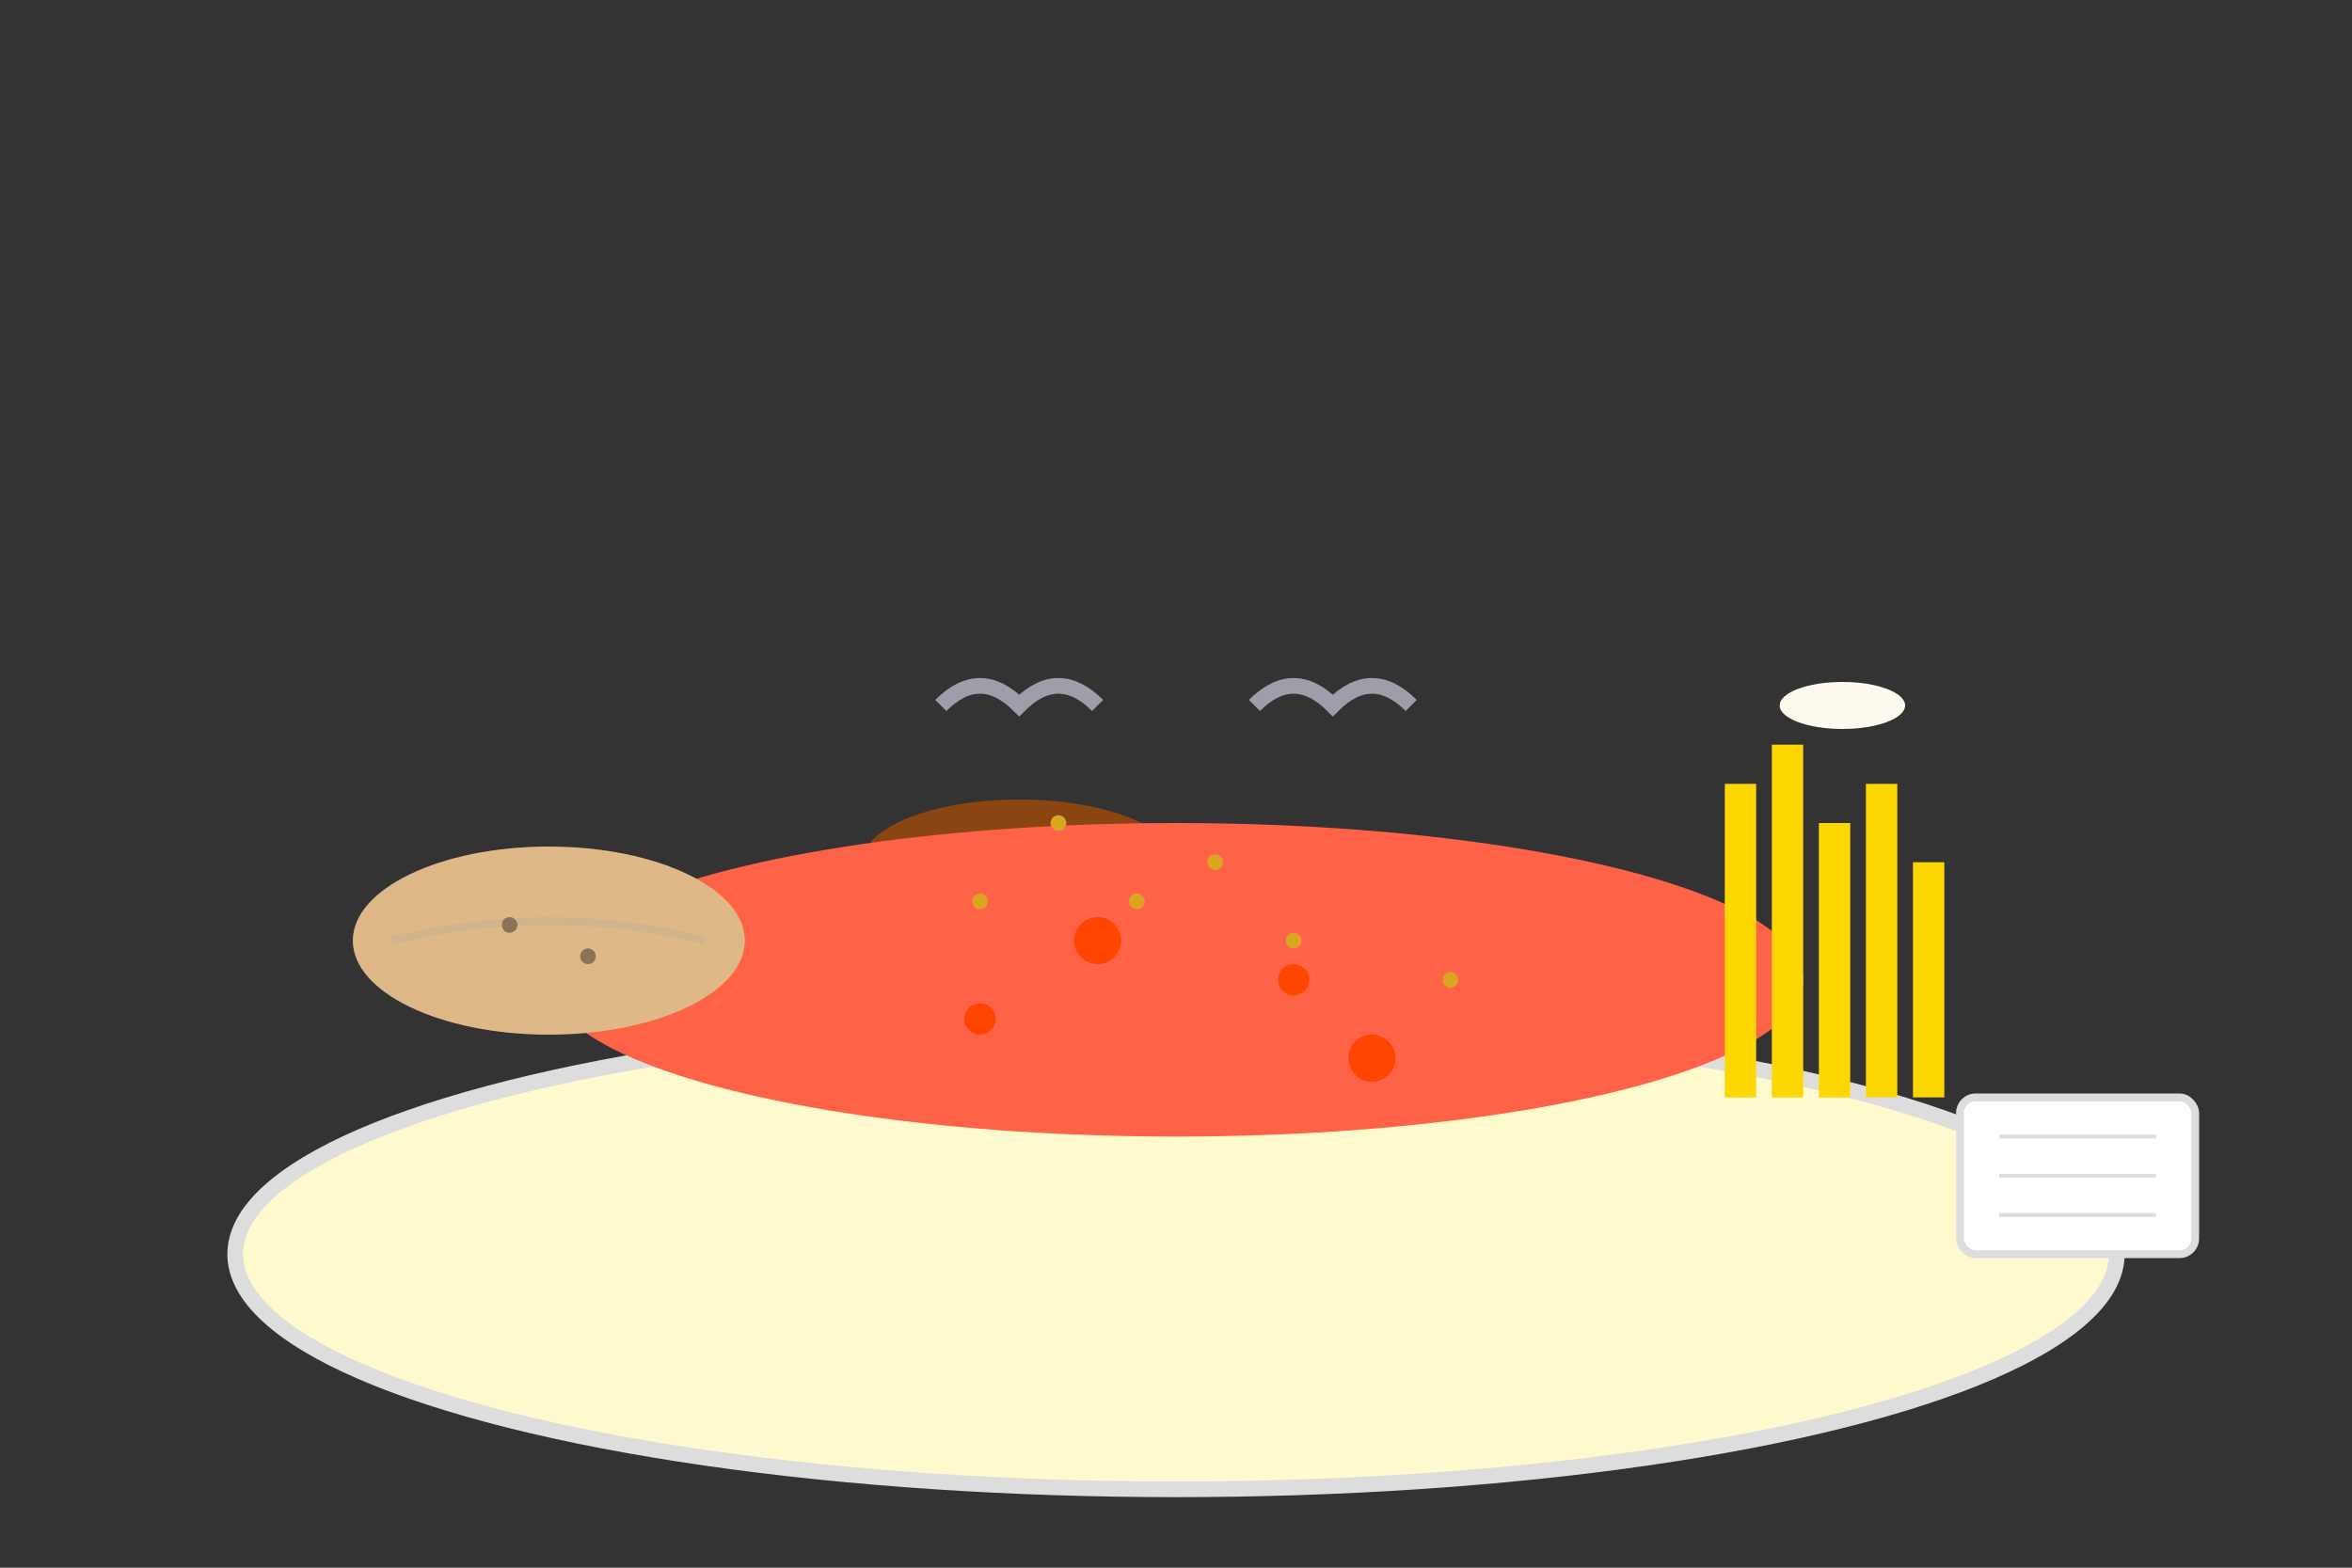 <svg width="300" height="200" viewBox="0 0 300 200" fill="none" xmlns="http://www.w3.org/2000/svg">
  <rect x="0" y="0" width="300" height="200" fill="#333333" stroke="none"/>
  <!-- Paper plate -->
  <ellipse cx="150" cy="160" rx="120" ry="30" fill="#FFFACD" stroke="#DDD" stroke-width="2"/>
  
  <!-- Sausage pieces -->
  <ellipse cx="130" cy="110" rx="20" ry="8" fill="#8B4513"/>
  <ellipse cx="170" cy="115" rx="20" ry="8" fill="#8B4513"/>
  <ellipse cx="150" cy="130" rx="18" ry="7" fill="#8B4513"/>
  <ellipse cx="110" cy="125" rx="18" ry="7" fill="#8B4513"/>
  <ellipse cx="190" cy="130" rx="18" ry="7" fill="#8B4513"/>
  
  <!-- Curry sauce -->
  <ellipse cx="150" cy="125" rx="80" ry="20" fill="#FF6347"/>
  <circle cx="140" cy="120" r="3" fill="#FF4500"/>
  <circle cx="165" cy="125" r="2" fill="#FF4500"/>
  <circle cx="125" cy="130" r="2" fill="#FF4500"/>
  <circle cx="175" cy="135" r="3" fill="#FF4500"/>
  
  <!-- Curry powder sprinkles -->
  <circle cx="135" cy="105" r="1" fill="#DAA520"/>
  <circle cx="155" cy="110" r="1" fill="#DAA520"/>
  <circle cx="145" cy="115" r="1" fill="#DAA520"/>
  <circle cx="165" cy="120" r="1" fill="#DAA520"/>
  <circle cx="125" cy="115" r="1" fill="#DAA520"/>
  <circle cx="185" cy="125" r="1" fill="#DAA520"/>
  
  <!-- French fries -->
  <rect x="220" y="100" width="4" height="40" fill="#FFD700"/>
  <rect x="226" y="95" width="4" height="45" fill="#FFD700"/>
  <rect x="232" y="105" width="4" height="35" fill="#FFD700"/>
  <rect x="238" y="100" width="4" height="40" fill="#FFD700"/>
  <rect x="244" y="110" width="4" height="30" fill="#FFD700"/>
  
  <!-- Mayonnaise on fries -->
  <ellipse cx="235" cy="90" rx="8" ry="3" fill="#FFFAF0"/>
  
  <!-- Bread roll -->
  <ellipse cx="70" cy="120" rx="25" ry="12" fill="#DEB887"/>
  <path d="M50 120 Q70 115 90 120" stroke="#D2B48C" stroke-width="1" fill="none"/>
  <circle cx="65" cy="118" r="1" fill="#8B7355"/>
  <circle cx="75" cy="122" r="1" fill="#8B7355"/>
  
  <!-- Steam -->
  <path d="M120 90 Q125 85 130 90 Q135 85 140 90" stroke="#E6E6FA" stroke-width="2" opacity="0.6" fill="none"/>
  <path d="M160 90 Q165 85 170 90 Q175 85 180 90" stroke="#E6E6FA" stroke-width="2" opacity="0.6" fill="none"/>
  
  <!-- Napkin -->
  <rect x="250" y="140" width="30" height="20" rx="2" fill="white" stroke="#DDD" stroke-width="1"/>
  <path d="M255 145 L275 145 M255 150 L275 150 M255 155 L275 155" stroke="#DDD" stroke-width="0.5"/>
</svg>